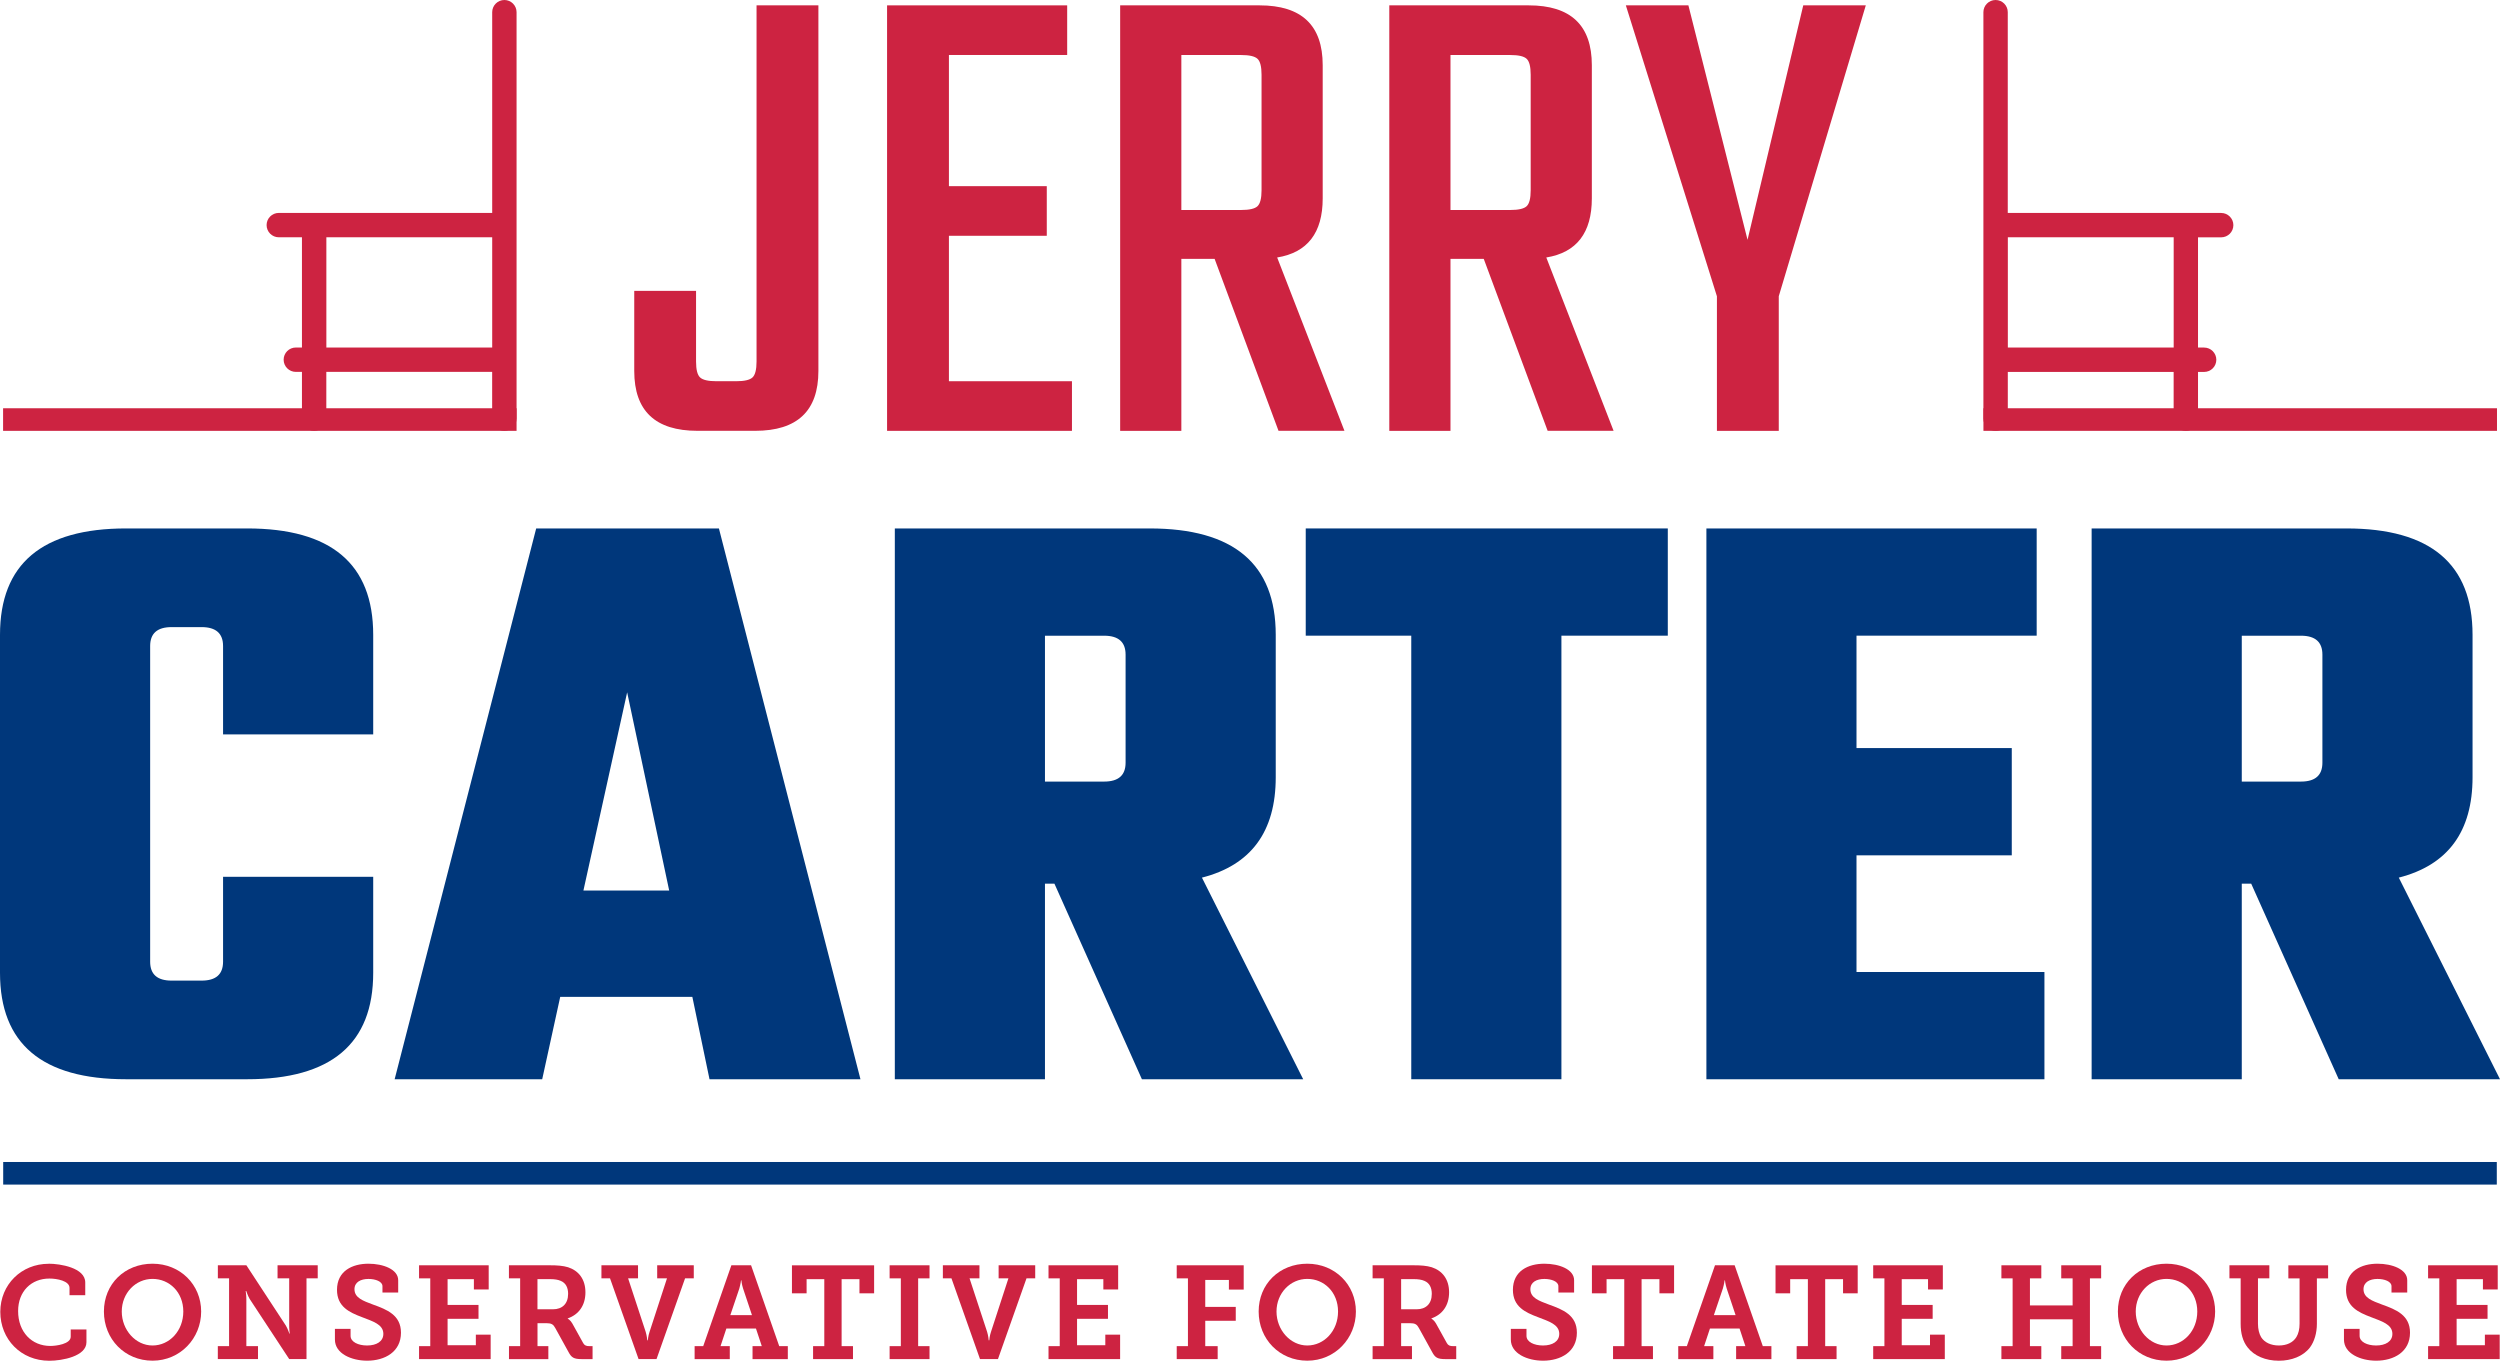 <?xml version="1.0" encoding="UTF-8"?> <svg xmlns="http://www.w3.org/2000/svg" id="Layer_2" viewBox="0 0 648.37 352.89"><defs><style>.cls-1{fill:#cd2341;}.cls-2{fill:#00377b;}</style></defs><g id="Layer_1-2"><path class="cls-1" d="m12.62,327.74c2.95,0,9.49,1.03,9.49,4.87v3.29h-4.08v-1.88c0-1.82-3.22-2.43-5.21-2.43-4.69,0-8.12,3.29-8.12,8.43,0,5.48,3.56,9.05,8.36,9.05,1.47,0,5.28-.48,5.28-2.4v-1.88h4.08v3.32c0,3.63-6.27,4.8-9.63,4.8-7.37,0-12.71-5.59-12.71-12.68s5.48-12.47,12.54-12.47Z"></path><path class="cls-1" d="m39.56,327.74c7.2,0,12.61,5.45,12.61,12.4s-5.41,12.75-12.61,12.75-12.61-5.59-12.61-12.75,5.41-12.4,12.61-12.4Zm0,21.21c4.39,0,7.98-3.8,7.98-8.81s-3.6-8.46-7.98-8.46-7.98,3.67-7.98,8.46,3.6,8.81,7.98,8.81Z"></path><path class="cls-1" d="m56.5,349.12h2.91v-17.58h-2.91v-3.39h7.4l10.25,15.66c.48.79.89,2.06.89,2.06h.1s-.17-1.4-.14-2.3v-12.03h-3.02v-3.39h10.42v3.39h-2.91v20.93h-4.49l-10.25-15.59c-.48-.82-.89-2.06-.89-2.06h-.14s.2,1.37.17,2.26v12.03h3.02v3.36h-10.42v-3.36Z"></path><path class="cls-1" d="m90.92,344.63v1.82c0,1.58,1.99,2.5,4.28,2.5,2.47,0,4.22-1.06,4.22-3.02,0-2.47-2.78-3.26-5.58-4.35-3.26-1.23-6.44-2.71-6.44-7.06,0-4.9,3.97-6.78,8.16-6.78,3.84,0,7.71,1.47,7.71,4.28v3.19h-4.08v-1.64c0-1.23-1.82-1.88-3.63-1.88-1.99,0-3.63.82-3.63,2.67,0,2.23,2.26,3.02,4.8,3.97,3.63,1.3,7.26,2.74,7.26,7.3,0,4.97-4.18,7.26-8.77,7.26-4.04,0-8.36-1.82-8.36-5.48v-2.78h4.08Z"></path><path class="cls-1" d="m108.68,349.12h2.91v-17.58h-2.91v-3.39h18.06v6.27h-3.84v-2.67h-6.82v6.68h8.02v3.6h-8.02v6.85h7.33v-2.74h3.84v6.34h-18.57v-3.36Z"></path><path class="cls-1" d="m131.99,349.12h2.91v-17.58h-2.91v-3.39h10.72c1.78,0,3.26.1,4.63.51,2.71.89,4.49,3.08,4.49,6.51s-1.78,5.79-4.59,6.75v.07s.72.38,1.2,1.27l2.81,5.07c.34.62.82.79,1.64.79h.79v3.36h-2.84c-2.02,0-2.64-.41-3.39-1.82l-3.46-6.27c-.51-.92-.96-1.23-2.36-1.23h-2.23v5.96h2.81v3.36h-10.21v-3.36Zm11.44-9.56c2.36,0,3.91-1.4,3.91-4.01,0-1.58-.58-2.81-1.92-3.36-.68-.31-1.61-.45-2.74-.45h-3.29v7.81h4.04Z"></path><path class="cls-1" d="m158.21,331.54h-2.23v-3.39h9.49v3.39h-2.57l4.56,13.88c.31.99.41,2.19.41,2.19h.14s.1-1.2.45-2.19l4.52-13.88h-2.54v-3.39h9.49v3.39h-2.26l-7.4,20.93h-4.66l-7.4-20.93Z"></path><path class="cls-1" d="m180.15,349.12h2.23l7.3-20.97h5.11l7.3,20.97h2.23v3.36h-9.15v-3.36h2.4l-1.51-4.56h-7.68l-1.51,4.56h2.4v3.36h-9.12v-3.36Zm14.87-8.05l-2.3-6.89c-.38-1.2-.44-2.12-.44-2.12h-.1s-.1.92-.44,2.12l-2.33,6.89h5.62Z"></path><path class="cls-1" d="m210.87,349.12h2.91v-17.37h-4.59v3.67h-3.8v-7.26h21.31v7.26h-3.8v-3.67h-4.63v17.37h2.95v3.36h-10.35v-3.36Z"></path><path class="cls-1" d="m230.72,349.12h2.91v-17.58h-2.91v-3.39h10.35v3.39h-2.95v17.58h2.95v3.36h-10.35v-3.36Z"></path><path class="cls-1" d="m246.76,331.54h-2.23v-3.39h9.49v3.39h-2.57l4.56,13.88c.31.99.41,2.19.41,2.19h.14s.1-1.2.45-2.19l4.52-13.88h-2.54v-3.39h9.49v3.39h-2.26l-7.4,20.93h-4.66l-7.4-20.93Z"></path><path class="cls-1" d="m271.93,349.12h2.91v-17.58h-2.91v-3.39h18.06v6.27h-3.84v-2.67h-6.82v6.68h8.02v3.6h-8.02v6.85h7.33v-2.74h3.84v6.34h-18.57v-3.36Z"></path><path class="cls-1" d="m305.18,349.12h2.91v-17.58h-2.91v-3.39h17.37v6.3h-3.84v-2.5h-6.13v6.99h7.91v3.6h-7.91v6.58h3.22v3.36h-10.62v-3.36Z"></path><path class="cls-1" d="m339.04,327.74c7.2,0,12.61,5.45,12.61,12.4s-5.41,12.75-12.61,12.75-12.61-5.59-12.61-12.75,5.41-12.4,12.61-12.4Zm0,21.21c4.39,0,7.98-3.8,7.98-8.81s-3.6-8.46-7.98-8.46-7.98,3.67-7.98,8.46,3.6,8.81,7.98,8.81Z"></path><path class="cls-1" d="m355.98,349.12h2.91v-17.58h-2.91v-3.39h10.73c1.78,0,3.26.1,4.62.51,2.71.89,4.49,3.08,4.49,6.51s-1.78,5.79-4.59,6.75v.07s.72.38,1.2,1.27l2.81,5.07c.34.62.82.79,1.64.79h.79v3.36h-2.85c-2.02,0-2.64-.41-3.39-1.82l-3.46-6.27c-.51-.92-.96-1.23-2.36-1.23h-2.23v5.96h2.81v3.36h-10.21v-3.36Zm11.44-9.56c2.36,0,3.91-1.4,3.91-4.01,0-1.58-.58-2.81-1.92-3.36-.69-.31-1.61-.45-2.74-.45h-3.29v7.81h4.04Z"></path><path class="cls-1" d="m395.89,344.63v1.82c0,1.58,1.99,2.5,4.28,2.5,2.47,0,4.22-1.06,4.22-3.02,0-2.47-2.78-3.26-5.58-4.35-3.26-1.23-6.44-2.71-6.44-7.06,0-4.9,3.97-6.78,8.16-6.78,3.84,0,7.71,1.47,7.71,4.28v3.19h-4.08v-1.64c0-1.23-1.82-1.88-3.63-1.88-1.99,0-3.63.82-3.63,2.67,0,2.23,2.26,3.02,4.8,3.97,3.63,1.3,7.26,2.74,7.26,7.3,0,4.97-4.18,7.26-8.77,7.26-4.04,0-8.36-1.82-8.36-5.48v-2.78h4.08Z"></path><path class="cls-1" d="m418.34,349.12h2.91v-17.37h-4.59v3.67h-3.8v-7.26h21.31v7.26h-3.8v-3.67h-4.63v17.37h2.95v3.36h-10.35v-3.36Z"></path><path class="cls-1" d="m435.25,349.12h2.23l7.3-20.97h5.1l7.3,20.97h2.23v3.36h-9.15v-3.36h2.4l-1.51-4.56h-7.68l-1.51,4.56h2.4v3.36h-9.11v-3.36Zm14.87-8.05l-2.3-6.89c-.38-1.2-.45-2.12-.45-2.12h-.1s-.1.92-.45,2.12l-2.33,6.89h5.62Z"></path><path class="cls-1" d="m465.96,349.12h2.91v-17.37h-4.59v3.67h-3.8v-7.26h21.31v7.26h-3.8v-3.67h-4.63v17.37h2.95v3.36h-10.35v-3.36Z"></path><path class="cls-1" d="m485.81,349.12h2.91v-17.58h-2.91v-3.39h18.06v6.27h-3.84v-2.67h-6.82v6.68h8.02v3.6h-8.02v6.85h7.33v-2.74h3.84v6.34h-18.57v-3.36Z"></path><path class="cls-1" d="m519.06,349.12h2.91v-17.58h-2.91v-3.39h10.35v3.39h-2.95v7.02h11.07v-7.02h-2.95v-3.39h10.35v3.39h-2.91v17.58h2.91v3.36h-10.35v-3.36h2.95v-6.96h-11.07v6.96h2.95v3.36h-10.35v-3.36Z"></path><path class="cls-1" d="m561.88,327.74c7.2,0,12.61,5.45,12.61,12.4s-5.41,12.75-12.61,12.75-12.61-5.59-12.61-12.75,5.41-12.4,12.61-12.4Zm0,21.21c4.39,0,7.98-3.8,7.98-8.81s-3.6-8.46-7.98-8.46-7.98,3.67-7.98,8.46,3.6,8.81,7.98,8.81Z"></path><path class="cls-1" d="m581.11,331.54h-2.91v-3.39h10.35v3.39h-2.95v11.79c0,1.37.31,2.6.82,3.46.86,1.37,2.54,2.16,4.59,2.16s3.67-.75,4.56-2.19c.55-.92.82-2.06.82-3.46v-11.75h-2.91v-3.39h10.31v3.39h-2.91v11.79c0,2.36-.65,4.56-1.78,6.1-1.78,2.33-4.83,3.46-8.09,3.46-3.46,0-6.41-1.27-8.08-3.43-1.27-1.58-1.82-3.7-1.82-6.13v-11.79Z"></path><path class="cls-1" d="m611.96,344.63v1.82c0,1.58,1.99,2.5,4.28,2.5,2.47,0,4.22-1.06,4.22-3.02,0-2.47-2.78-3.26-5.58-4.35-3.26-1.23-6.44-2.71-6.44-7.06,0-4.9,3.97-6.78,8.16-6.78,3.84,0,7.71,1.47,7.71,4.28v3.19h-4.08v-1.64c0-1.23-1.82-1.88-3.63-1.88-1.99,0-3.63.82-3.63,2.67,0,2.23,2.26,3.02,4.8,3.97,3.63,1.3,7.26,2.74,7.26,7.3,0,4.97-4.18,7.26-8.77,7.26-4.04,0-8.36-1.82-8.36-5.48v-2.78h4.08Z"></path><path class="cls-1" d="m629.72,349.12h2.91v-17.58h-2.91v-3.39h18.06v6.27h-3.84v-2.67h-6.82v6.68h8.02v3.6h-8.02v6.85h7.33v-2.74h3.84v6.34h-18.57v-3.36Z"></path><path class="cls-1" d="m164.48,75.43h16.04v18.33c0,2.11.35,3.5,1.06,4.14.7.65,2.12.97,4.23.97h5.11c2.12,0,3.52-.32,4.23-.97.7-.64,1.06-2.03,1.06-4.14V1.39h16.04v94.83c0,10.34-5.47,15.51-16.39,15.51h-14.98c-10.93,0-16.39-5.17-16.39-15.51v-20.8Z"></path><path class="cls-1" d="m246.1,98.87h31.91v12.87h-47.95V1.39h46.71v12.87h-30.67v34.02h25.38v12.87h-25.38v37.72Z"></path><path class="cls-1" d="m306.38,67.15v44.59h-15.87V1.39h36.14c10.93,0,16.39,5.17,16.39,15.51v34.55c0,8.93-3.94,14.04-11.81,15.33l17.45,44.95h-17.1l-16.57-44.59h-8.64Zm0-52.88v40.19h15.51c2.12,0,3.53-.32,4.23-.97s1.06-2.03,1.06-4.14v-29.97c0-2.11-.35-3.49-1.06-4.14s-2.12-.97-4.23-.97h-15.51Z"></path><path class="cls-1" d="m376.18,67.15v44.59h-15.87V1.39h36.14c10.93,0,16.39,5.17,16.39,15.51v34.55c0,8.93-3.94,14.04-11.81,15.33l17.45,44.95h-17.1l-16.57-44.59h-8.64Zm0-52.88v40.19h15.51c2.12,0,3.53-.32,4.23-.97.71-.65,1.06-2.03,1.06-4.14v-29.97c0-2.11-.35-3.49-1.06-4.14-.7-.65-2.11-.97-4.23-.97h-15.51Z"></path><path class="cls-1" d="m461.32,111.74h-16.04v-34.9L421.66,1.39h16.22l15.34,60.81,14.45-60.81h16.22l-22.57,75.44v34.9Z"></path><path class="cls-2" d="m96.79,190.46h-38.94v-22.92c0-3.26-1.86-4.9-5.56-4.9h-7.79c-3.71,0-5.56,1.63-5.56,4.9v81.88c0,3.27,1.85,4.9,5.56,4.9h7.79c3.71,0,5.56-1.63,5.56-4.9v-22.03h38.94v24.92c0,18.39-10.9,27.59-32.71,27.59h-31.37c-21.81,0-32.71-9.2-32.71-27.59v-87.67c0-18.39,10.9-27.59,32.71-27.59h31.37c21.81,0,32.71,9.2,32.71,27.59v25.81Z"></path><path class="cls-2" d="m184.01,279.9l-4.45-21.36h-34.27l-4.67,21.36h-38.27l36.71-142.85h47.39l36.71,142.85h-39.16Zm-32.71-48.95h22.25l-10.9-51.4-11.34,51.4Z"></path><path class="cls-2" d="m271.01,229.17v50.73h-38.94v-142.85h66.08c21.81,0,32.71,9.2,32.71,27.59v36.94c0,14.09-6.38,22.77-19.14,26.03l26.26,52.29h-41.83l-22.69-50.73h-2.45Zm15.35-64.3h-15.35v37.83h15.35c3.71,0,5.56-1.63,5.56-4.89v-28.04c0-3.26-1.85-4.9-5.56-4.9Z"></path><path class="cls-2" d="m432.54,137.05v27.81h-27.59v115.04h-38.94v-115.04h-27.37v-27.81h93.9Z"></path><path class="cls-2" d="m481.49,252.09h48.73v27.81h-87.67v-142.85h85.66v27.81h-46.73v29.15h40.27v27.81h-40.27v30.26Z"></path><path class="cls-2" d="m581.4,229.17v50.73h-38.94v-142.85h66.08c21.81,0,32.71,9.2,32.71,27.59v36.94c0,14.09-6.38,22.77-19.13,26.03l26.25,52.29h-41.83l-22.7-50.73h-2.45Zm15.35-64.3h-15.35v37.83h15.35c3.71,0,5.56-1.63,5.56-4.89v-28.04c0-3.26-1.85-4.9-5.56-4.9Z"></path><rect class="cls-2" x=".83" y="301.36" width="646.71" height="5.86"></rect><path class="cls-1" d="m517.56,111.74c1.75,0,3.16-1.42,3.16-3.16v-12.12h43.01v12.12c0,1.75,1.42,3.16,3.16,3.16s3.16-1.42,3.16-3.16v-12.12h1.59c1.75,0,3.16-1.42,3.16-3.16s-1.42-3.16-3.16-3.16h-1.59v-28.59h6.01c1.75,0,3.16-1.42,3.16-3.16s-1.42-3.16-3.16-3.16h-55.35V3.16c0-1.75-1.42-3.16-3.16-3.16s-3.16,1.42-3.16,3.16v105.42c0,1.75,1.42,3.16,3.16,3.16Zm46.18-50.2v28.59h-43.01v-28.59h43.01Z"></path><rect class="cls-1" x="514.4" y="105.88" width="133.19" height="5.86"></rect><path class="cls-1" d="m133.97,108.58V3.16C133.97,1.42,132.55,0,130.81,0s-3.16,1.42-3.16,3.16v52.06h-55.35c-1.75,0-3.16,1.42-3.16,3.16s1.42,3.16,3.16,3.16h6.01v28.59h-1.59c-1.75,0-3.16,1.42-3.16,3.16s1.42,3.16,3.16,3.16h1.59v12.12c0,1.75,1.42,3.16,3.16,3.16s3.16-1.42,3.16-3.16v-12.12h43.01v12.12c0,1.75,1.42,3.16,3.16,3.16,1.75,0,3.16-1.42,3.16-3.16Zm-6.32-47.04v28.59h-43.01v-28.59h43.01Z"></path><rect class="cls-1" x=".8" y="105.88" width="133.17" height="5.86" transform="translate(134.77 217.62) rotate(-180)"></rect></g></svg> 